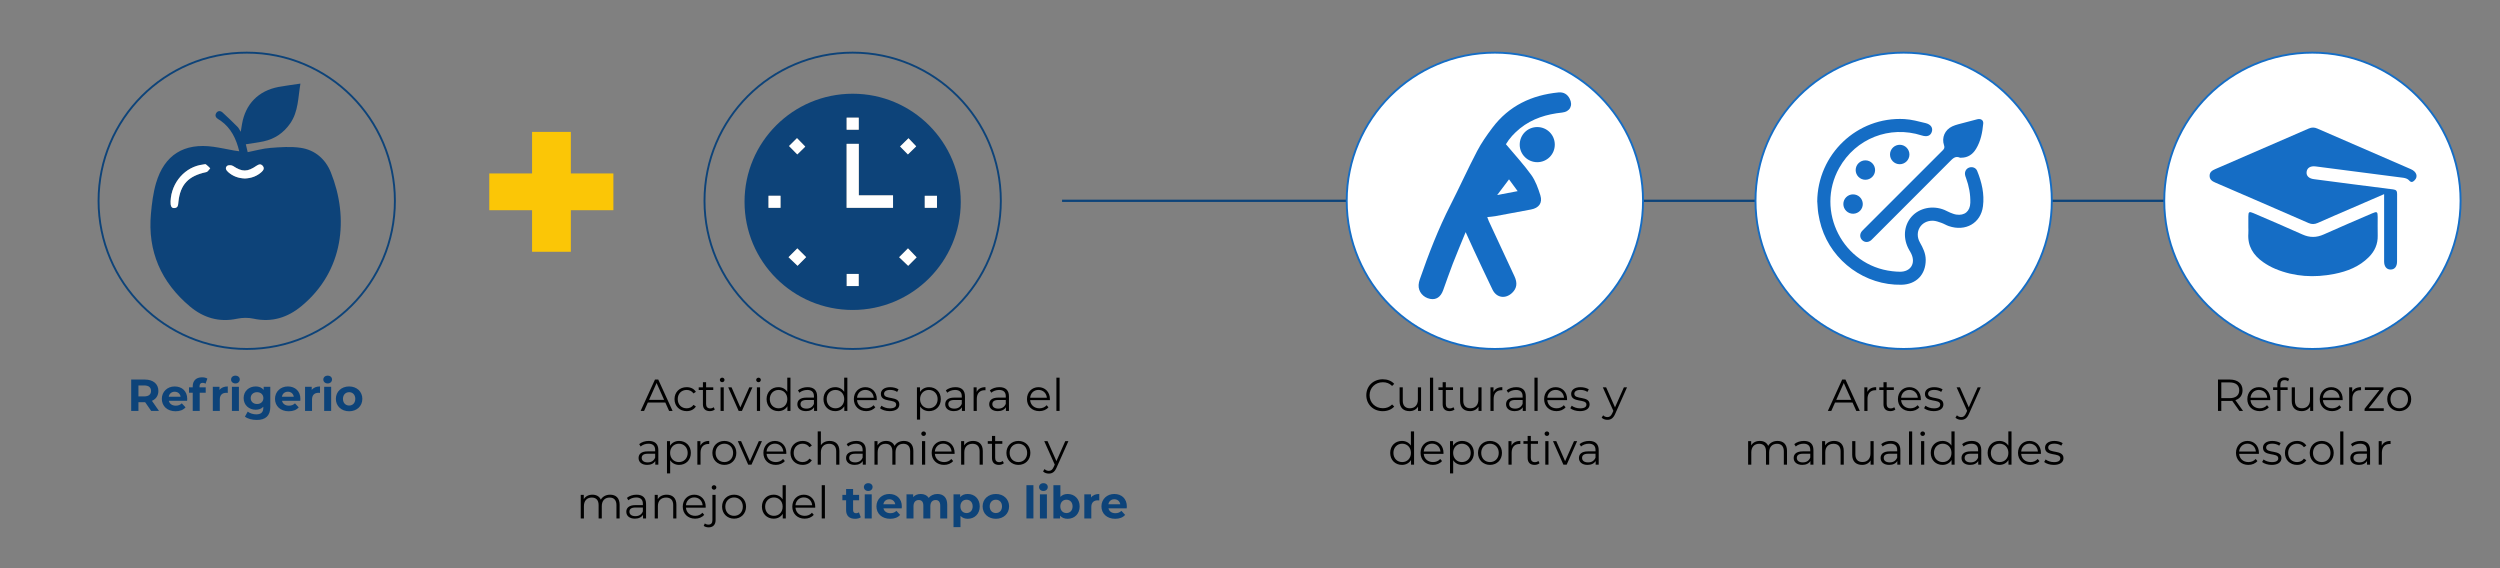 <?xml version="1.0" encoding="UTF-8"?><svg id="Capa_1" xmlns="http://www.w3.org/2000/svg" viewBox="0 0 1116 253.67"><rect x="0" y="0" width="1116" height="253.67" fill="#808080" stroke="none"/><defs><style>.cls-1{stroke:#156dc5;}.cls-1,.cls-2{fill:#fff;}.cls-1,.cls-3{stroke-width:.86px;}.cls-1,.cls-3,.cls-4{stroke-miterlimit:10;}.cls-5,.cls-6,.cls-2,.cls-7,.cls-8{stroke-width:0px;}.cls-6{fill:#fbc606;}.cls-3,.cls-4{fill:none;stroke:#0d4379;}.cls-7{fill:#0d4379;}.cls-8{fill:#156dc5;}.cls-4{stroke-width:1.02px;}</style></defs><circle class="cls-3" cx="110.14" cy="89.64" r="66.14"/><path class="cls-7" d="M106.8,67.54c-1.37-5.62-3.64-10.32-8.23-13.62-.33-.24-.69-.45-1.05-.66-1.08-.64-1.71-1.54-1.03-2.72.7-1.22,1.93-1.16,2.84-.35,2.33,2.09,4.55,4.3,6.77,6.5.47.46.74,1.13,1.37,2.13.23-1.38.38-2.34.54-3.3,1.51-9.05,7.31-15.02,16.38-16.72,3.1-.58,6.23-.95,9.72-1.48-1.07,6.18-.87,12.46-4.58,17.8-2.91,4.19-6.85,6.89-11.83,7.97-2.53.55-5.12.85-7.96,1.31.27,1.14.51,2.17.83,3.52,3.46-.67,6.77-1.64,10.15-1.9,4.48-.34,9.09-.69,13.49-.04,6.41.95,11.09,5.03,13.48,10.97,8.14,20.28,5.84,44.08-13.17,59.74-6.17,5.08-13.2,7.33-21.32,5.57-2.35-.51-5-.49-7.35.02-8.05,1.72-15.08-.43-21.13-5.53-12.76-10.76-18.87-24.52-17.34-41.32.42-4.62.99-9.33,2.3-13.76,3.72-12.57,12.52-17.98,25.58-16.15,3.05.43,6.07,1.1,9.11,1.65.72.13,1.44.21,2.44.36ZM76.15,89.83c-.08,2.08.38,3.07,1.56,3.05,1.87-.03,1.79-1.48,1.93-2.8.85-7.77,4.49-11.57,12.46-13.26.67-.14,1.16-1.1,1.74-1.68-.63-.6-1.22-1.26-1.92-1.76-.26-.18-.8.01-1.21.06-7.97.91-14.22,7.95-14.56,16.39ZM109.26,79.67c2.94-.11,5.46-1.02,7.57-2.96.84-.77,1.29-1.69.44-2.69-.84-.98-1.77-.69-2.73-.04-4.15,2.85-6.42,2.8-10.48.12-.65-.43-2.1-.5-2.64-.07-1.08.86-.48,1.95.44,2.77,2.14,1.91,4.67,2.77,7.41,2.86Z"/><path class="cls-2" d="M76.15,89.83c.34-8.44,6.6-15.48,14.56-16.39.41-.05.95-.24,1.21-.06.7.5,1.29,1.16,1.92,1.76-.58.58-1.07,1.54-1.74,1.68-7.97,1.69-11.61,5.5-12.46,13.26-.14,1.32-.07,2.77-1.93,2.8-1.19.02-1.65-.97-1.56-3.05Z"/><path class="cls-2" d="M109.26,79.67c-2.73-.09-5.27-.95-7.41-2.86-.92-.82-1.52-1.91-.44-2.77.55-.43,1.99-.36,2.64.07,4.06,2.68,6.33,2.74,10.48-.12.96-.66,1.89-.94,2.73.04.85,1,.4,1.92-.44,2.69-2.11,1.93-4.63,2.85-7.57,2.96Z"/><path class="cls-6" d="M273.82,93.84h-18.99v18.55h-17.31v-18.55h-19.11v-16.41h19.11v-18.55h17.31v18.55h18.99v16.41Z"/><circle class="cls-3" cx="380.63" cy="89.64" r="66.14"/><path class="cls-7" d="M380.65,138.37c-26.69,0-48.29-21.59-48.29-48.29,0-26.68,21.63-48.26,48.33-48.24,26.68.02,48.23,21.66,48.19,48.38-.04,26.59-21.63,48.14-48.24,48.15ZM377.93,92.77h20.71v-5.57h-15.28v-22.99h-5.44v28.56ZM352.22,65.19c1.38,1.4,2.63,2.67,3.69,3.75,1.21-1.18,2.49-2.43,3.56-3.48-1.2-1.23-2.44-2.51-3.69-3.79-1.2,1.19-2.44,2.42-3.56,3.53ZM405.54,61.71c-1.4,1.37-2.67,2.62-3.74,3.67,1.19,1.21,2.44,2.48,3.49,3.55,1.21-1.18,2.49-2.43,3.7-3.61-1.16-1.22-2.36-2.48-3.45-3.62ZM356.02,118.64c1.23-1.24,2.51-2.52,3.83-3.86-1.32-1.31-2.6-2.59-3.93-3.91-1.31,1.32-2.59,2.6-3.93,3.94,1.3,1.24,2.57,2.45,4.02,3.83ZM405.4,118.65c1.24-1.25,2.52-2.53,3.77-3.79-1.29-1.34-2.55-2.65-3.85-4-1.33,1.33-2.61,2.61-3.95,3.95,1.31,1.25,2.58,2.45,4.02,3.83ZM383.34,52.52h-5.4v5.38h5.4v-5.38ZM343.06,87.39v5.38h5.36v-5.38h-5.36ZM418.27,87.41h-5.46v5.36h5.46v-5.36ZM377.97,122.29v5.4h5.35v-5.4h-5.35Z"/><path class="cls-2" d="M377.93,92.77v-28.56h5.44v22.99h15.28v5.57h-20.71Z"/><path class="cls-2" d="M352.22,65.19c1.12-1.11,2.36-2.34,3.56-3.53,1.25,1.29,2.5,2.57,3.69,3.79-1.08,1.05-2.35,2.3-3.56,3.48-1.06-1.08-2.31-2.35-3.69-3.75Z"/><path class="cls-2" d="M405.54,61.71c1.08,1.14,2.29,2.4,3.45,3.62-1.21,1.18-2.48,2.42-3.7,3.61-1.05-1.07-2.3-2.34-3.49-3.55,1.08-1.05,2.35-2.3,3.74-3.67Z"/><path class="cls-2" d="M356.02,118.64c-1.45-1.38-2.72-2.59-4.02-3.83,1.34-1.34,2.61-2.62,3.93-3.94,1.33,1.32,2.61,2.6,3.93,3.91-1.32,1.33-2.6,2.62-3.83,3.86Z"/><path class="cls-2" d="M405.4,118.65c-1.45-1.38-2.71-2.59-4.02-3.83,1.34-1.34,2.62-2.62,3.95-3.95,1.3,1.35,2.55,2.66,3.85,4-1.25,1.26-2.53,2.54-3.77,3.79Z"/><path class="cls-2" d="M383.34,52.52v5.38h-5.4v-5.38h5.4Z"/><path class="cls-2" d="M343.06,87.39h5.36v5.38h-5.36v-5.38Z"/><path class="cls-2" d="M418.27,87.41v5.36h-5.46v-5.36h5.46Z"/><path class="cls-2" d="M377.97,122.29h5.35v5.4h-5.35v-5.4Z"/><line class="cls-4" x1="474.11" y1="89.64" x2="967.97" y2="89.64"/><path class="cls-7" d="M67.48,183.43l-2.7-3.9h-2.98v3.9h-3.24v-14h6.06c3.74,0,6.08,1.94,6.08,5.08,0,2.1-1.06,3.64-2.88,4.42l3.14,4.5h-3.48ZM64.44,172.07h-2.64v4.88h2.64c1.98,0,2.98-.92,2.98-2.44s-1-2.44-2.98-2.44Z"/><path class="cls-7" d="M83.52,178.93h-8.14c.3,1.34,1.44,2.16,3.08,2.16,1.14,0,1.96-.34,2.7-1.04l1.66,1.8c-1,1.14-2.5,1.74-4.44,1.74-3.72,0-6.14-2.34-6.14-5.54s2.46-5.54,5.74-5.54,5.6,2.12,5.6,5.58c0,.24-.04.58-.06.84ZM75.33,177.11h5.3c-.22-1.36-1.24-2.24-2.64-2.24s-2.44.86-2.66,2.24Z"/><path class="cls-7" d="M89.07,172.91h2.76v2.4h-2.68v8.12h-3.12v-8.12h-1.66v-2.4h1.66v-.48c0-2.42,1.48-4,4.16-4,.88,0,1.8.18,2.38.58l-.82,2.26c-.34-.24-.78-.38-1.26-.38-.92,0-1.42.5-1.42,1.56v.46Z"/><path class="cls-7" d="M101.68,172.51v2.88c-.26-.02-.46-.04-.7-.04-1.72,0-2.86.94-2.86,3v5.08h-3.12v-10.76h2.98v1.42c.76-1.04,2.04-1.58,3.7-1.58Z"/><path class="cls-7" d="M103.15,169.43c0-.98.78-1.74,1.94-1.74s1.94.72,1.94,1.68c0,1.04-.78,1.8-1.94,1.8s-1.94-.76-1.94-1.74ZM103.53,172.67h3.12v10.76h-3.12v-10.76Z"/><path class="cls-7" d="M120.66,172.67v8.96c0,4-2.16,5.84-6.04,5.84-2.04,0-4.02-.5-5.28-1.48l1.24-2.24c.92.74,2.42,1.22,3.8,1.22,2.2,0,3.16-1,3.16-2.94v-.46c-.82.9-2,1.34-3.4,1.34-2.98,0-5.38-2.06-5.38-5.2s2.4-5.2,5.38-5.2c1.5,0,2.74.5,3.56,1.54v-1.38h2.96ZM117.57,177.71c0-1.58-1.18-2.64-2.82-2.64s-2.84,1.06-2.84,2.64,1.2,2.64,2.84,2.64,2.82-1.06,2.82-2.64Z"/><path class="cls-7" d="M134.04,178.93h-8.14c.3,1.34,1.44,2.16,3.08,2.16,1.14,0,1.96-.34,2.7-1.04l1.66,1.8c-1,1.14-2.5,1.74-4.44,1.74-3.72,0-6.14-2.34-6.14-5.54s2.46-5.54,5.74-5.54,5.6,2.12,5.6,5.58c0,.24-.04.58-.06.84ZM125.85,177.11h5.3c-.22-1.36-1.24-2.24-2.64-2.24s-2.44.86-2.66,2.24Z"/><path class="cls-7" d="M142.85,172.51v2.88c-.26-.02-.46-.04-.7-.04-1.72,0-2.86.94-2.86,3v5.08h-3.12v-10.76h2.98v1.42c.76-1.04,2.04-1.58,3.7-1.58Z"/><path class="cls-7" d="M144.33,169.43c0-.98.78-1.74,1.94-1.74s1.94.72,1.94,1.68c0,1.04-.78,1.8-1.94,1.8s-1.94-.76-1.94-1.74ZM144.71,172.67h3.12v10.76h-3.12v-10.76Z"/><path class="cls-7" d="M149.93,178.05c0-3.24,2.5-5.54,5.92-5.54s5.9,2.3,5.9,5.54-2.48,5.54-5.9,5.54-5.92-2.3-5.92-5.54ZM158.6,178.05c0-1.86-1.18-2.98-2.74-2.98s-2.76,1.12-2.76,2.98,1.2,2.98,2.76,2.98,2.74-1.12,2.74-2.98Z"/><path class="cls-5" d="M297,179.69h-7.8l-1.68,3.74h-1.54l6.4-14h1.46l6.4,14h-1.56l-1.68-3.74ZM296.46,178.49l-3.36-7.52-3.36,7.52h6.72Z"/><path class="cls-5" d="M301.1,178.17c0-3.14,2.28-5.34,5.42-5.34,1.78,0,3.28.7,4.12,2.08l-1.06.72c-.72-1.06-1.84-1.56-3.06-1.56-2.3,0-3.98,1.64-3.98,4.1s1.68,4.1,3.98,4.1c1.22,0,2.34-.48,3.06-1.54l1.06.72c-.84,1.36-2.34,2.08-4.12,2.08-3.14,0-5.42-2.22-5.42-5.36Z"/><path class="cls-5" d="M319.08,182.79c-.56.5-1.4.74-2.22.74-1.98,0-3.08-1.12-3.08-3.06v-6.36h-1.88v-1.2h1.88v-2.3h1.42v2.3h3.2v1.2h-3.2v6.28c0,1.24.64,1.92,1.82,1.92.58,0,1.16-.18,1.56-.54l.5,1.02Z"/><path class="cls-5" d="M321.34,169.59c0-.54.46-1,1.04-1s1.04.44,1.04.98c0,.58-.44,1.04-1.04,1.04s-1.04-.46-1.04-1.02ZM321.66,172.91h1.42v10.52h-1.42v-10.52Z"/><path class="cls-5" d="M335.88,172.91l-4.68,10.52h-1.46l-4.66-10.52h1.48l3.94,8.96,3.98-8.96h1.4Z"/><path class="cls-5" d="M337.56,169.59c0-.54.46-1,1.04-1s1.04.44,1.04.98c0,.58-.44,1.04-1.04,1.04s-1.04-.46-1.04-1.02ZM337.88,172.91h1.42v10.52h-1.42v-10.52Z"/><path class="cls-5" d="M352.86,168.59v14.84h-1.36v-2.08c-.86,1.42-2.32,2.18-4.06,2.18-3,0-5.24-2.18-5.24-5.36s2.24-5.34,5.24-5.34c1.68,0,3.12.72,4,2.08v-6.32h1.42ZM351.46,178.17c0-2.46-1.68-4.1-3.9-4.1s-3.92,1.64-3.92,4.1,1.68,4.1,3.92,4.1,3.9-1.64,3.9-4.1Z"/><path class="cls-5" d="M364.76,176.91v6.52h-1.36v-1.64c-.64,1.08-1.88,1.74-3.62,1.74-2.38,0-3.84-1.24-3.84-3.06,0-1.62,1.04-2.98,4.06-2.98h3.34v-.64c0-1.8-1.02-2.78-2.98-2.78-1.36,0-2.64.48-3.5,1.24l-.64-1.06c1.06-.9,2.62-1.42,4.28-1.42,2.72,0,4.26,1.36,4.26,4.08ZM363.34,180.27v-1.72h-3.3c-2.04,0-2.7.8-2.7,1.88,0,1.22.98,1.98,2.66,1.98s2.78-.76,3.34-2.14Z"/><path class="cls-5" d="M378.26,168.59v14.84h-1.36v-2.08c-.86,1.42-2.32,2.18-4.06,2.18-3,0-5.24-2.18-5.24-5.36s2.24-5.34,5.24-5.34c1.68,0,3.12.72,4,2.08v-6.32h1.42ZM376.86,178.17c0-2.46-1.68-4.1-3.9-4.1s-3.92,1.64-3.92,4.1,1.68,4.1,3.92,4.1,3.9-1.64,3.9-4.1Z"/><path class="cls-5" d="M391.38,178.61h-8.8c.16,2.2,1.84,3.66,4.14,3.66,1.28,0,2.42-.46,3.22-1.38l.8.92c-.94,1.12-2.4,1.72-4.06,1.72-3.28,0-5.52-2.24-5.52-5.36s2.18-5.34,5.14-5.34,5.1,2.18,5.1,5.34c0,.12-.02.28-.02.44ZM382.58,177.55h7.46c-.18-2.06-1.68-3.5-3.74-3.5s-3.54,1.44-3.72,3.5Z"/><path class="cls-5" d="M392.84,182.23l.64-1.12c.84.66,2.26,1.18,3.74,1.18,2,0,2.82-.68,2.82-1.72,0-2.74-6.82-.58-6.82-4.74,0-1.72,1.48-3,4.16-3,1.36,0,2.84.38,3.72.98l-.62,1.14c-.92-.64-2.02-.9-3.1-.9-1.9,0-2.74.74-2.74,1.74,0,2.84,6.82.7,6.82,4.74,0,1.82-1.6,3-4.34,3-1.74,0-3.42-.56-4.28-1.3Z"/><path class="cls-5" d="M419.98,178.17c0,3.2-2.24,5.36-5.24,5.36-1.68,0-3.12-.72-4-2.08v5.86h-1.42v-14.4h1.36v2.08c.86-1.4,2.32-2.16,4.06-2.16,3,0,5.24,2.16,5.24,5.34ZM418.56,178.17c0-2.44-1.7-4.1-3.92-4.1s-3.92,1.66-3.92,4.1,1.68,4.1,3.92,4.1,3.92-1.64,3.92-4.1Z"/><path class="cls-5" d="M430.76,176.91v6.52h-1.36v-1.64c-.64,1.08-1.88,1.74-3.62,1.74-2.38,0-3.84-1.24-3.84-3.06,0-1.62,1.04-2.98,4.06-2.98h3.34v-.64c0-1.8-1.02-2.78-2.98-2.78-1.36,0-2.64.48-3.5,1.24l-.64-1.06c1.06-.9,2.62-1.42,4.28-1.42,2.72,0,4.26,1.36,4.26,4.08ZM429.34,180.27v-1.72h-3.3c-2.04,0-2.7.8-2.7,1.88,0,1.22.98,1.98,2.66,1.98s2.78-.76,3.34-2.14Z"/><path class="cls-5" d="M439.92,172.83v1.38c-.12,0-.24-.02-.34-.02-2.2,0-3.54,1.4-3.54,3.88v5.36h-1.42v-10.52h1.36v2.06c.66-1.4,2-2.14,3.94-2.14Z"/><path class="cls-5" d="M450.4,176.91v6.52h-1.36v-1.64c-.64,1.08-1.88,1.74-3.62,1.74-2.38,0-3.84-1.24-3.84-3.06,0-1.62,1.04-2.98,4.06-2.98h3.34v-.64c0-1.8-1.02-2.78-2.98-2.78-1.36,0-2.64.48-3.5,1.24l-.64-1.06c1.06-.9,2.62-1.42,4.28-1.42,2.72,0,4.26,1.36,4.26,4.08ZM448.98,180.27v-1.72h-3.3c-2.04,0-2.7.8-2.7,1.88,0,1.22.98,1.98,2.66,1.98s2.78-.76,3.34-2.14Z"/><path class="cls-5" d="M468.66,178.61h-8.8c.16,2.2,1.84,3.66,4.14,3.66,1.28,0,2.42-.46,3.22-1.38l.8.92c-.94,1.12-2.4,1.72-4.06,1.72-3.28,0-5.52-2.24-5.52-5.36s2.18-5.34,5.14-5.34,5.1,2.18,5.1,5.34c0,.12-.02.28-.02.44ZM459.86,177.55h7.46c-.18-2.06-1.68-3.5-3.74-3.5s-3.54,1.44-3.72,3.5Z"/><path class="cls-5" d="M471.58,168.59h1.42v14.84h-1.42v-14.84Z"/><path class="cls-5" d="M293.88,200.91v6.52h-1.36v-1.64c-.64,1.08-1.88,1.74-3.62,1.74-2.38,0-3.84-1.24-3.84-3.06,0-1.62,1.04-2.98,4.06-2.98h3.34v-.64c0-1.8-1.02-2.78-2.98-2.78-1.36,0-2.64.48-3.5,1.24l-.64-1.06c1.06-.9,2.62-1.42,4.28-1.42,2.72,0,4.26,1.36,4.26,4.08ZM292.46,204.27v-1.72h-3.3c-2.04,0-2.7.8-2.7,1.88,0,1.22.98,1.98,2.66,1.98s2.78-.76,3.34-2.14Z"/><path class="cls-5" d="M308.4,202.17c0,3.2-2.24,5.36-5.24,5.36-1.68,0-3.12-.72-4-2.08v5.86h-1.42v-14.4h1.36v2.08c.86-1.4,2.32-2.16,4.06-2.16,3,0,5.24,2.16,5.24,5.34ZM306.98,202.17c0-2.44-1.7-4.1-3.92-4.1s-3.92,1.66-3.92,4.1,1.68,4.1,3.92,4.1,3.92-1.64,3.92-4.1Z"/><path class="cls-5" d="M316.6,196.83v1.38c-.12,0-.24-.02-.34-.02-2.2,0-3.54,1.4-3.54,3.88v5.36h-1.42v-10.52h1.36v2.06c.66-1.4,2-2.14,3.94-2.14Z"/><path class="cls-5" d="M318,202.17c0-3.12,2.28-5.34,5.36-5.34s5.34,2.22,5.34,5.34-2.26,5.36-5.34,5.36-5.36-2.24-5.36-5.36ZM327.26,202.17c0-2.46-1.66-4.1-3.9-4.1s-3.92,1.64-3.92,4.1,1.68,4.1,3.92,4.1,3.9-1.64,3.9-4.1Z"/><path class="cls-5" d="M340.14,196.91l-4.68,10.52h-1.46l-4.66-10.52h1.48l3.94,8.96,3.98-8.96h1.4Z"/><path class="cls-5" d="M351,202.61h-8.8c.16,2.2,1.84,3.66,4.14,3.66,1.28,0,2.42-.46,3.22-1.38l.8.92c-.94,1.12-2.4,1.72-4.06,1.72-3.28,0-5.52-2.24-5.52-5.36s2.18-5.34,5.14-5.34,5.1,2.18,5.1,5.34c0,.12-.02.28-.02.44ZM342.2,201.55h7.46c-.18-2.06-1.68-3.5-3.74-3.5s-3.54,1.44-3.72,3.5Z"/><path class="cls-5" d="M352.86,202.17c0-3.14,2.28-5.34,5.42-5.34,1.78,0,3.28.7,4.12,2.08l-1.06.72c-.72-1.06-1.84-1.56-3.06-1.56-2.3,0-3.98,1.64-3.98,4.1s1.68,4.1,3.98,4.1c1.22,0,2.34-.48,3.06-1.54l1.06.72c-.84,1.36-2.34,2.08-4.12,2.08-3.14,0-5.42-2.22-5.42-5.36Z"/><path class="cls-5" d="M374.7,201.33v6.1h-1.42v-5.96c0-2.22-1.16-3.36-3.16-3.36-2.26,0-3.68,1.4-3.68,3.8v5.52h-1.42v-14.84h1.42v6.16c.78-1.22,2.16-1.92,3.94-1.92,2.56,0,4.32,1.48,4.32,4.5Z"/><path class="cls-5" d="M386.5,200.91v6.52h-1.36v-1.64c-.64,1.08-1.88,1.74-3.62,1.74-2.38,0-3.84-1.24-3.84-3.06,0-1.62,1.04-2.98,4.06-2.98h3.34v-.64c0-1.8-1.02-2.78-2.98-2.78-1.36,0-2.64.48-3.5,1.24l-.64-1.06c1.06-.9,2.62-1.42,4.28-1.42,2.72,0,4.26,1.36,4.26,4.08ZM385.08,204.27v-1.72h-3.3c-2.04,0-2.7.8-2.7,1.88,0,1.22.98,1.98,2.66,1.98s2.78-.76,3.34-2.14Z"/><path class="cls-5" d="M407.72,201.33v6.1h-1.42v-5.96c0-2.22-1.12-3.36-3.02-3.36-2.16,0-3.52,1.4-3.52,3.8v5.52h-1.42v-5.96c0-2.22-1.12-3.36-3.04-3.36-2.14,0-3.52,1.4-3.52,3.8v5.52h-1.42v-10.52h1.36v1.92c.74-1.26,2.1-2,3.86-2s3.1.74,3.74,2.22c.76-1.36,2.26-2.22,4.16-2.22,2.56,0,4.24,1.48,4.24,4.5Z"/><path class="cls-5" d="M411.26,193.59c0-.54.46-1,1.04-1s1.04.44,1.04.98c0,.58-.44,1.04-1.04,1.04s-1.04-.46-1.04-1.02ZM411.58,196.91h1.42v10.52h-1.42v-10.52Z"/><path class="cls-5" d="M426.12,202.61h-8.8c.16,2.2,1.84,3.66,4.14,3.66,1.28,0,2.42-.46,3.22-1.38l.8.92c-.94,1.12-2.4,1.72-4.06,1.72-3.28,0-5.52-2.24-5.52-5.36s2.18-5.34,5.14-5.34,5.1,2.18,5.1,5.34c0,.12-.02.28-.02.44ZM417.32,201.55h7.46c-.18-2.06-1.68-3.5-3.74-3.5s-3.54,1.44-3.72,3.5Z"/><path class="cls-5" d="M438.72,201.33v6.1h-1.42v-5.96c0-2.22-1.16-3.36-3.16-3.36-2.26,0-3.68,1.4-3.68,3.8v5.52h-1.42v-10.52h1.36v1.94c.76-1.28,2.18-2.02,4-2.02,2.56,0,4.32,1.48,4.32,4.5Z"/><path class="cls-5" d="M448.12,206.79c-.56.5-1.4.74-2.22.74-1.98,0-3.08-1.12-3.08-3.06v-6.36h-1.88v-1.2h1.88v-2.3h1.42v2.3h3.2v1.2h-3.2v6.28c0,1.24.64,1.92,1.82,1.92.58,0,1.16-.18,1.56-.54l.5,1.02Z"/><path class="cls-5" d="M449.26,202.17c0-3.12,2.28-5.34,5.36-5.34s5.34,2.22,5.34,5.34-2.26,5.36-5.34,5.36-5.36-2.24-5.36-5.36ZM458.52,202.17c0-2.46-1.66-4.1-3.9-4.1s-3.92,1.64-3.92,4.1,1.68,4.1,3.92,4.1,3.9-1.64,3.9-4.1Z"/><path class="cls-5" d="M476.94,196.91l-5.26,11.78c-.88,2.06-2,2.72-3.5,2.72-.98,0-1.92-.32-2.56-.96l.66-1.06c.52.52,1.16.8,1.92.8.94,0,1.58-.44,2.18-1.76l.46-1.02-4.7-10.5h1.48l3.96,8.94,3.96-8.94h1.4Z"/><path class="cls-5" d="M276.6,225.33v6.1h-1.42v-5.96c0-2.22-1.12-3.36-3.02-3.36-2.16,0-3.52,1.4-3.52,3.8v5.52h-1.42v-5.96c0-2.22-1.12-3.36-3.04-3.36-2.14,0-3.52,1.4-3.52,3.8v5.52h-1.42v-10.52h1.36v1.92c.74-1.26,2.1-2,3.86-2s3.1.74,3.74,2.22c.76-1.36,2.26-2.22,4.16-2.22,2.56,0,4.24,1.48,4.24,4.5Z"/><path class="cls-5" d="M288.4,224.91v6.52h-1.36v-1.64c-.64,1.08-1.88,1.74-3.62,1.74-2.38,0-3.84-1.24-3.84-3.06,0-1.62,1.04-2.98,4.06-2.98h3.34v-.64c0-1.8-1.02-2.78-2.98-2.78-1.36,0-2.64.48-3.5,1.24l-.64-1.06c1.06-.9,2.62-1.42,4.28-1.42,2.72,0,4.26,1.36,4.26,4.08ZM286.98,228.27v-1.72h-3.3c-2.04,0-2.7.8-2.7,1.88,0,1.22.98,1.98,2.66,1.98s2.78-.76,3.34-2.14Z"/><path class="cls-5" d="M301.94,225.33v6.1h-1.42v-5.96c0-2.22-1.16-3.36-3.16-3.36-2.26,0-3.68,1.4-3.68,3.8v5.52h-1.42v-10.52h1.36v1.94c.76-1.28,2.18-2.02,4-2.02,2.56,0,4.32,1.48,4.32,4.5Z"/><path class="cls-5" d="M315,226.61h-8.8c.16,2.2,1.84,3.66,4.14,3.66,1.28,0,2.42-.46,3.22-1.38l.8.92c-.94,1.12-2.4,1.72-4.06,1.72-3.28,0-5.52-2.24-5.52-5.36s2.18-5.34,5.14-5.34,5.1,2.18,5.1,5.34c0,.12-.02.28-.02.44ZM306.2,225.55h7.46c-.18-2.06-1.68-3.5-3.74-3.5s-3.54,1.44-3.72,3.5Z"/><path class="cls-5" d="M314.14,234.73l.5-1.08c.42.36.98.54,1.64.54,1.12,0,1.74-.68,1.74-1.98v-11.3h1.42v11.3c0,1.94-1.08,3.2-3.08,3.2-.84,0-1.7-.22-2.22-.68ZM317.7,217.59c0-.54.46-1,1.04-1s1.04.44,1.04.98c0,.58-.44,1.04-1.04,1.04s-1.04-.46-1.04-1.02Z"/><path class="cls-5" d="M322.34,226.17c0-3.12,2.28-5.34,5.36-5.34s5.34,2.22,5.34,5.34-2.26,5.36-5.34,5.36-5.36-2.24-5.36-5.36ZM331.6,226.17c0-2.46-1.66-4.1-3.9-4.1s-3.92,1.64-3.92,4.1,1.68,4.1,3.92,4.1,3.9-1.64,3.9-4.1Z"/><path class="cls-5" d="M350.78,216.59v14.84h-1.36v-2.08c-.86,1.42-2.32,2.18-4.06,2.18-3,0-5.24-2.18-5.24-5.36s2.24-5.34,5.24-5.34c1.68,0,3.12.72,4,2.08v-6.32h1.42ZM349.38,226.17c0-2.46-1.68-4.1-3.9-4.1s-3.92,1.64-3.92,4.1,1.68,4.1,3.92,4.1,3.9-1.64,3.9-4.1Z"/><path class="cls-5" d="M363.9,226.61h-8.8c.16,2.2,1.84,3.66,4.14,3.66,1.28,0,2.42-.46,3.22-1.38l.8.92c-.94,1.12-2.4,1.72-4.06,1.72-3.28,0-5.52-2.24-5.52-5.36s2.18-5.34,5.14-5.34,5.1,2.18,5.1,5.34c0,.12-.02.28-.02.44ZM355.1,225.55h7.46c-.18-2.06-1.68-3.5-3.74-3.5s-3.54,1.44-3.72,3.5Z"/><path class="cls-5" d="M366.82,216.59h1.42v14.84h-1.42v-14.84Z"/><path class="cls-7" d="M384.26,230.91c-.64.46-1.58.68-2.54.68-2.54,0-4.02-1.3-4.02-3.86v-4.42h-1.66v-2.4h1.66v-2.62h3.12v2.62h2.68v2.4h-2.68v4.38c0,.92.5,1.42,1.34,1.42.46,0,.92-.14,1.26-.4l.84,2.2Z"/><path class="cls-7" d="M385.64,217.43c0-.98.78-1.74,1.94-1.74s1.94.72,1.94,1.68c0,1.04-.78,1.8-1.94,1.8s-1.94-.76-1.94-1.74ZM386.02,220.67h3.12v10.76h-3.12v-10.76Z"/><path class="cls-7" d="M402.52,226.93h-8.14c.3,1.34,1.44,2.16,3.08,2.16,1.14,0,1.96-.34,2.7-1.04l1.66,1.8c-1,1.14-2.5,1.74-4.44,1.74-3.72,0-6.14-2.34-6.14-5.54s2.46-5.54,5.74-5.54,5.6,2.12,5.6,5.58c0,.24-.04.58-.06.84ZM394.34,225.11h5.3c-.22-1.36-1.24-2.24-2.64-2.24s-2.44.86-2.66,2.24Z"/><path class="cls-7" d="M422.84,225.27v6.16h-3.12v-5.68c0-1.74-.78-2.54-2.04-2.54-1.4,0-2.38.9-2.38,2.82v5.4h-3.12v-5.68c0-1.74-.74-2.54-2.04-2.54-1.38,0-2.36.9-2.36,2.82v5.4h-3.12v-10.76h2.98v1.24c.8-.92,2-1.4,3.38-1.4,1.5,0,2.78.58,3.54,1.76.86-1.1,2.26-1.76,3.88-1.76,2.56,0,4.4,1.48,4.4,4.76Z"/><path class="cls-7" d="M437.36,226.05c0,3.38-2.34,5.54-5.36,5.54-1.34,0-2.44-.42-3.24-1.3v5.02h-3.12v-14.64h2.98v1.24c.78-.94,1.94-1.4,3.38-1.4,3.02,0,5.36,2.16,5.36,5.54ZM434.2,226.05c0-1.86-1.18-2.98-2.74-2.98s-2.74,1.12-2.74,2.98,1.18,2.98,2.74,2.98,2.74-1.12,2.74-2.98Z"/><path class="cls-7" d="M438.64,226.05c0-3.24,2.5-5.54,5.92-5.54s5.9,2.3,5.9,5.54-2.48,5.54-5.9,5.54-5.92-2.3-5.92-5.54ZM447.3,226.05c0-1.86-1.18-2.98-2.74-2.98s-2.76,1.12-2.76,2.98,1.2,2.98,2.76,2.98,2.74-1.12,2.74-2.98Z"/><path class="cls-7" d="M458.2,216.59h3.12v14.84h-3.12v-14.84Z"/><path class="cls-7" d="M463.84,217.43c0-.98.78-1.74,1.94-1.74s1.94.72,1.94,1.68c0,1.04-.78,1.8-1.94,1.8s-1.94-.76-1.94-1.74ZM464.22,220.67h3.12v10.76h-3.12v-10.76Z"/><path class="cls-7" d="M481.96,226.05c0,3.38-2.34,5.54-5.36,5.54-1.44,0-2.6-.46-3.38-1.4v1.24h-2.98v-14.84h3.12v5.22c.8-.88,1.9-1.3,3.24-1.3,3.02,0,5.36,2.16,5.36,5.54ZM478.8,226.05c0-1.86-1.18-2.98-2.74-2.98s-2.74,1.12-2.74,2.98,1.18,2.98,2.74,2.98,2.74-1.12,2.74-2.98Z"/><path class="cls-7" d="M490.72,220.51v2.88c-.26-.02-.46-.04-.7-.04-1.72,0-2.86.94-2.86,3v5.08h-3.12v-10.76h2.98v1.42c.76-1.04,2.04-1.58,3.7-1.58Z"/><path class="cls-7" d="M502.96,226.93h-8.14c.3,1.34,1.44,2.16,3.08,2.16,1.14,0,1.96-.34,2.7-1.04l1.66,1.8c-1,1.14-2.5,1.74-4.44,1.74-3.72,0-6.14-2.34-6.14-5.54s2.46-5.54,5.74-5.54,5.6,2.12,5.6,5.58c0,.24-.04.58-.06.84ZM494.78,225.11h5.3c-.22-1.36-1.24-2.24-2.64-2.24s-2.44.86-2.66,2.24Z"/><path class="cls-5" d="M609.92,176.43c0-4.1,3.12-7.12,7.34-7.12,2.04,0,3.88.68,5.12,2.04l-.94.94c-1.14-1.16-2.54-1.66-4.14-1.66-3.38,0-5.92,2.48-5.92,5.8s2.54,5.8,5.92,5.8c1.6,0,3-.5,4.14-1.68l.94.94c-1.24,1.36-3.08,2.06-5.14,2.06-4.2,0-7.32-3.02-7.32-7.12Z"/><path class="cls-5" d="M634.36,172.91v10.52h-1.36v-1.92c-.74,1.28-2.1,2.02-3.78,2.02-2.68,0-4.44-1.5-4.44-4.52v-6.1h1.42v5.96c0,2.24,1.16,3.38,3.16,3.38,2.2,0,3.58-1.42,3.58-3.82v-5.52h1.42Z"/><path class="cls-5" d="M638.34,168.59h1.42v14.84h-1.42v-14.84Z"/><path class="cls-5" d="M649.3,182.79c-.56.5-1.4.74-2.22.74-1.98,0-3.08-1.12-3.08-3.06v-6.36h-1.88v-1.2h1.88v-2.3h1.42v2.3h3.2v1.2h-3.2v6.28c0,1.24.64,1.92,1.82,1.92.58,0,1.16-.18,1.56-.54l.5,1.02Z"/><path class="cls-5" d="M661.36,172.91v10.52h-1.36v-1.92c-.74,1.28-2.1,2.02-3.78,2.02-2.68,0-4.44-1.5-4.44-4.52v-6.1h1.42v5.96c0,2.24,1.16,3.38,3.16,3.38,2.2,0,3.58-1.42,3.58-3.82v-5.52h1.42Z"/><path class="cls-5" d="M670.64,172.83v1.38c-.12,0-.24-.02-.34-.02-2.2,0-3.54,1.4-3.54,3.88v5.36h-1.42v-10.52h1.36v2.06c.66-1.4,2-2.14,3.94-2.14Z"/><path class="cls-5" d="M681.12,176.91v6.52h-1.36v-1.64c-.64,1.08-1.88,1.74-3.62,1.74-2.38,0-3.84-1.24-3.84-3.06,0-1.62,1.04-2.98,4.06-2.98h3.34v-.64c0-1.8-1.02-2.78-2.98-2.78-1.36,0-2.64.48-3.5,1.24l-.64-1.06c1.06-.9,2.62-1.42,4.28-1.42,2.72,0,4.26,1.36,4.26,4.08ZM679.7,180.27v-1.72h-3.3c-2.04,0-2.7.8-2.7,1.88,0,1.22.98,1.98,2.66,1.98s2.78-.76,3.34-2.14Z"/><path class="cls-5" d="M684.98,168.59h1.42v14.84h-1.42v-14.84Z"/><path class="cls-5" d="M699.52,178.61h-8.8c.16,2.2,1.84,3.66,4.14,3.66,1.28,0,2.42-.46,3.22-1.38l.8.92c-.94,1.12-2.4,1.72-4.06,1.72-3.28,0-5.52-2.24-5.52-5.36s2.18-5.34,5.14-5.34,5.1,2.18,5.1,5.34c0,.12-.02.28-.02.44ZM690.72,177.55h7.46c-.18-2.06-1.68-3.5-3.74-3.5s-3.54,1.44-3.72,3.5Z"/><path class="cls-5" d="M700.98,182.23l.64-1.12c.84.66,2.26,1.18,3.74,1.18,2,0,2.82-.68,2.82-1.72,0-2.74-6.82-.58-6.82-4.74,0-1.72,1.48-3,4.16-3,1.36,0,2.84.38,3.72.98l-.62,1.14c-.92-.64-2.02-.9-3.1-.9-1.9,0-2.74.74-2.74,1.74,0,2.84,6.82.7,6.82,4.74,0,1.82-1.6,3-4.34,3-1.74,0-3.42-.56-4.28-1.3Z"/><path class="cls-5" d="M726.3,172.91l-5.26,11.78c-.88,2.06-2,2.72-3.5,2.72-.98,0-1.92-.32-2.56-.96l.66-1.06c.52.52,1.16.8,1.92.8.94,0,1.58-.44,2.18-1.76l.46-1.02-4.7-10.5h1.48l3.96,8.94,3.96-8.94h1.4Z"/><path class="cls-5" d="M631.24,192.59v14.84h-1.36v-2.08c-.86,1.42-2.32,2.18-4.06,2.18-3,0-5.24-2.18-5.24-5.36s2.24-5.34,5.24-5.34c1.68,0,3.12.72,4,2.08v-6.32h1.42ZM629.84,202.17c0-2.46-1.68-4.1-3.9-4.1s-3.92,1.64-3.92,4.1,1.68,4.1,3.92,4.1,3.9-1.64,3.9-4.1Z"/><path class="cls-5" d="M644.36,202.61h-8.8c.16,2.2,1.84,3.66,4.14,3.66,1.28,0,2.42-.46,3.22-1.38l.8.92c-.94,1.12-2.4,1.72-4.06,1.72-3.28,0-5.52-2.24-5.52-5.36s2.18-5.34,5.14-5.34,5.1,2.18,5.1,5.34c0,.12-.02.28-.02.44ZM635.56,201.55h7.46c-.18-2.06-1.68-3.5-3.74-3.5s-3.54,1.44-3.72,3.5Z"/><path class="cls-5" d="M657.94,202.17c0,3.2-2.24,5.36-5.24,5.36-1.68,0-3.12-.72-4-2.08v5.86h-1.42v-14.4h1.36v2.08c.86-1.4,2.32-2.16,4.06-2.16,3,0,5.24,2.16,5.24,5.34ZM656.52,202.17c0-2.44-1.7-4.1-3.92-4.1s-3.92,1.66-3.92,4.1,1.68,4.1,3.92,4.1,3.92-1.64,3.92-4.1Z"/><path class="cls-5" d="M659.78,202.17c0-3.12,2.28-5.34,5.36-5.34s5.34,2.22,5.34,5.34-2.26,5.36-5.34,5.36-5.36-2.24-5.36-5.36ZM669.04,202.17c0-2.46-1.66-4.1-3.9-4.1s-3.92,1.64-3.92,4.1,1.68,4.1,3.92,4.1,3.9-1.64,3.9-4.1Z"/><path class="cls-5" d="M678.68,196.83v1.38c-.12,0-.24-.02-.34-.02-2.2,0-3.54,1.4-3.54,3.88v5.36h-1.42v-10.52h1.36v2.06c.66-1.4,2-2.14,3.94-2.14Z"/><path class="cls-5" d="M687.24,206.79c-.56.5-1.4.74-2.22.74-1.98,0-3.08-1.12-3.08-3.06v-6.36h-1.88v-1.2h1.88v-2.3h1.42v2.3h3.2v1.2h-3.2v6.28c0,1.24.64,1.92,1.82,1.92.58,0,1.16-.18,1.56-.54l.5,1.02Z"/><path class="cls-5" d="M689.5,193.59c0-.54.46-1,1.04-1s1.04.44,1.04.98c0,.58-.44,1.04-1.04,1.04s-1.04-.46-1.04-1.02ZM689.82,196.91h1.42v10.52h-1.42v-10.52Z"/><path class="cls-5" d="M704.04,196.91l-4.68,10.52h-1.46l-4.66-10.52h1.48l3.94,8.96,3.98-8.96h1.4Z"/><path class="cls-5" d="M713.66,200.91v6.52h-1.36v-1.64c-.64,1.08-1.88,1.74-3.62,1.74-2.38,0-3.84-1.24-3.84-3.06,0-1.62,1.04-2.98,4.06-2.98h3.34v-.64c0-1.8-1.02-2.78-2.98-2.78-1.36,0-2.64.48-3.5,1.24l-.64-1.06c1.06-.9,2.62-1.42,4.28-1.42,2.72,0,4.26,1.36,4.26,4.08ZM712.24,204.27v-1.72h-3.3c-2.04,0-2.7.8-2.7,1.88,0,1.22.98,1.98,2.66,1.98s2.78-.76,3.34-2.14Z"/><path class="cls-5" d="M826.97,179.69h-7.8l-1.68,3.74h-1.54l6.4-14h1.46l6.4,14h-1.56l-1.68-3.74ZM826.43,178.49l-3.36-7.52-3.36,7.52h6.72Z"/><path class="cls-5" d="M837.53,172.83v1.38c-.12,0-.24-.02-.34-.02-2.2,0-3.54,1.4-3.54,3.88v5.36h-1.42v-10.52h1.36v2.06c.66-1.4,2-2.14,3.94-2.14Z"/><path class="cls-5" d="M846.09,182.79c-.56.5-1.4.74-2.22.74-1.98,0-3.08-1.12-3.08-3.06v-6.36h-1.88v-1.2h1.88v-2.3h1.42v2.3h3.2v1.2h-3.2v6.28c0,1.24.64,1.92,1.82,1.92.58,0,1.16-.18,1.56-.54l.5,1.02Z"/><path class="cls-5" d="M857.45,178.61h-8.8c.16,2.2,1.84,3.66,4.14,3.66,1.28,0,2.42-.46,3.22-1.38l.8.92c-.94,1.12-2.4,1.72-4.06,1.72-3.28,0-5.52-2.24-5.52-5.36s2.18-5.34,5.14-5.34,5.1,2.18,5.1,5.34c0,.12-.02.28-.02.44ZM848.65,177.55h7.46c-.18-2.06-1.68-3.5-3.74-3.5s-3.54,1.44-3.72,3.5Z"/><path class="cls-5" d="M858.91,182.23l.64-1.12c.84.66,2.26,1.18,3.74,1.18,2,0,2.82-.68,2.82-1.72,0-2.74-6.82-.58-6.82-4.74,0-1.72,1.48-3,4.16-3,1.36,0,2.84.38,3.72.98l-.62,1.14c-.92-.64-2.02-.9-3.1-.9-1.9,0-2.74.74-2.74,1.74,0,2.84,6.82.7,6.82,4.74,0,1.82-1.6,3-4.34,3-1.74,0-3.42-.56-4.28-1.3Z"/><path class="cls-5" d="M884.23,172.91l-5.26,11.78c-.88,2.06-2,2.72-3.5,2.72-.98,0-1.92-.32-2.56-.96l.66-1.06c.52.52,1.16.8,1.92.8.94,0,1.58-.44,2.18-1.76l.46-1.02-4.7-10.5h1.48l3.96,8.94,3.96-8.94h1.4Z"/><path class="cls-5" d="M797.72,201.33v6.1h-1.42v-5.96c0-2.22-1.12-3.36-3.02-3.36-2.16,0-3.52,1.4-3.52,3.8v5.52h-1.42v-5.96c0-2.22-1.12-3.36-3.04-3.36-2.14,0-3.52,1.4-3.52,3.8v5.52h-1.42v-10.52h1.36v1.92c.74-1.26,2.1-2,3.86-2s3.1.74,3.74,2.22c.76-1.36,2.26-2.22,4.16-2.22,2.56,0,4.24,1.48,4.24,4.5Z"/><path class="cls-5" d="M809.52,200.91v6.52h-1.36v-1.64c-.64,1.08-1.88,1.74-3.62,1.74-2.38,0-3.84-1.24-3.84-3.06,0-1.62,1.04-2.98,4.06-2.98h3.34v-.64c0-1.8-1.02-2.78-2.98-2.78-1.36,0-2.64.48-3.5,1.24l-.64-1.06c1.06-.9,2.62-1.42,4.28-1.42,2.72,0,4.26,1.36,4.26,4.08ZM808.1,204.27v-1.72h-3.3c-2.04,0-2.7.8-2.7,1.88,0,1.22.98,1.98,2.66,1.98s2.78-.76,3.34-2.14Z"/><path class="cls-5" d="M823.06,201.33v6.1h-1.42v-5.96c0-2.22-1.16-3.36-3.16-3.36-2.26,0-3.68,1.4-3.68,3.8v5.52h-1.42v-10.52h1.36v1.94c.76-1.28,2.18-2.02,4-2.02,2.56,0,4.32,1.48,4.32,4.5Z"/><path class="cls-5" d="M836.4,196.91v10.52h-1.36v-1.92c-.74,1.28-2.1,2.02-3.78,2.02-2.68,0-4.44-1.5-4.44-4.52v-6.1h1.42v5.96c0,2.24,1.16,3.38,3.16,3.38,2.2,0,3.58-1.42,3.58-3.82v-5.52h1.42Z"/><path class="cls-5" d="M848.32,200.91v6.52h-1.36v-1.64c-.64,1.08-1.88,1.74-3.62,1.74-2.38,0-3.84-1.24-3.84-3.06,0-1.62,1.04-2.98,4.06-2.98h3.34v-.64c0-1.8-1.02-2.78-2.98-2.78-1.36,0-2.64.48-3.5,1.24l-.64-1.06c1.06-.9,2.62-1.42,4.28-1.42,2.72,0,4.26,1.36,4.26,4.08ZM846.9,204.27v-1.72h-3.3c-2.04,0-2.7.8-2.7,1.88,0,1.22.98,1.98,2.66,1.98s2.78-.76,3.34-2.14Z"/><path class="cls-5" d="M852.18,192.59h1.42v14.84h-1.42v-14.84Z"/><path class="cls-5" d="M857.24,193.59c0-.54.46-1,1.04-1s1.04.44,1.04.98c0,.58-.44,1.04-1.04,1.04s-1.04-.46-1.04-1.02ZM857.56,196.91h1.42v10.52h-1.42v-10.52Z"/><path class="cls-5" d="M872.54,192.59v14.84h-1.36v-2.08c-.86,1.42-2.32,2.18-4.06,2.18-3,0-5.24-2.18-5.24-5.36s2.24-5.34,5.24-5.34c1.68,0,3.12.72,4,2.08v-6.32h1.42ZM871.14,202.17c0-2.46-1.68-4.1-3.9-4.1s-3.92,1.64-3.92,4.1,1.68,4.1,3.92,4.1,3.9-1.64,3.9-4.1Z"/><path class="cls-5" d="M884.44,200.91v6.52h-1.36v-1.64c-.64,1.08-1.88,1.74-3.62,1.74-2.38,0-3.84-1.24-3.84-3.06,0-1.62,1.04-2.98,4.06-2.98h3.34v-.64c0-1.8-1.02-2.78-2.98-2.78-1.36,0-2.64.48-3.5,1.24l-.64-1.06c1.06-.9,2.62-1.42,4.28-1.42,2.72,0,4.26,1.36,4.26,4.08ZM883.02,204.27v-1.72h-3.3c-2.04,0-2.7.8-2.7,1.88,0,1.22.98,1.98,2.66,1.98s2.78-.76,3.34-2.14Z"/><path class="cls-5" d="M897.94,192.59v14.84h-1.36v-2.08c-.86,1.42-2.32,2.18-4.06,2.18-3,0-5.24-2.18-5.24-5.36s2.24-5.34,5.24-5.34c1.68,0,3.12.72,4,2.08v-6.32h1.42ZM896.54,202.17c0-2.46-1.68-4.1-3.9-4.1s-3.92,1.64-3.92,4.1,1.68,4.1,3.92,4.1,3.9-1.64,3.9-4.1Z"/><path class="cls-5" d="M911.06,202.61h-8.8c.16,2.2,1.84,3.66,4.14,3.66,1.28,0,2.42-.46,3.22-1.38l.8.92c-.94,1.12-2.4,1.72-4.06,1.72-3.28,0-5.52-2.24-5.52-5.36s2.18-5.34,5.14-5.34,5.1,2.18,5.1,5.34c0,.12-.02.28-.02.44ZM902.26,201.55h7.46c-.18-2.06-1.68-3.5-3.74-3.5s-3.54,1.44-3.72,3.5Z"/><path class="cls-5" d="M912.52,206.23l.64-1.12c.84.66,2.26,1.18,3.74,1.18,2,0,2.82-.68,2.82-1.72,0-2.74-6.82-.58-6.82-4.74,0-1.72,1.48-3,4.16-3,1.36,0,2.84.38,3.72.98l-.62,1.14c-.92-.64-2.02-.9-3.1-.9-1.9,0-2.74.74-2.74,1.74,0,2.84,6.82.7,6.82,4.74,0,1.82-1.6,3-4.34,3-1.74,0-3.42-.56-4.28-1.3Z"/><path class="cls-5" d="M999.67,183.43l-3.2-4.5c-.36.04-.72.06-1.12.06h-3.76v4.44h-1.48v-14h5.24c3.56,0,5.72,1.8,5.72,4.8,0,2.2-1.16,3.74-3.2,4.4l3.42,4.8h-1.62ZM999.59,174.23c0-2.24-1.48-3.52-4.28-3.52h-3.72v7.02h3.72c2.8,0,4.28-1.3,4.28-3.5Z"/><path class="cls-5" d="M1013.43,178.61h-8.8c.16,2.2,1.84,3.66,4.14,3.66,1.28,0,2.42-.46,3.22-1.38l.8.92c-.94,1.12-2.4,1.72-4.06,1.72-3.28,0-5.52-2.24-5.52-5.36s2.18-5.34,5.14-5.34,5.1,2.18,5.1,5.34c0,.12-.02.28-.02.44ZM1004.63,177.55h7.46c-.18-2.06-1.68-3.5-3.74-3.5s-3.54,1.44-3.72,3.5Z"/><path class="cls-5" d="M1017.97,171.67v1.24h3.24v1.2h-3.2v9.32h-1.42v-9.32h-1.88v-1.2h1.88v-1.3c0-1.88,1.12-3.12,3.18-3.12.78,0,1.58.22,2.1.66l-.48,1.06c-.4-.34-.96-.52-1.56-.52-1.22,0-1.86.68-1.86,1.98Z"/><path class="cls-5" d="M1032.61,172.91v10.52h-1.36v-1.92c-.74,1.28-2.1,2.02-3.78,2.02-2.68,0-4.44-1.5-4.44-4.52v-6.1h1.42v5.96c0,2.24,1.16,3.38,3.16,3.38,2.2,0,3.58-1.42,3.58-3.82v-5.52h1.42Z"/><path class="cls-5" d="M1045.75,178.61h-8.8c.16,2.2,1.84,3.66,4.14,3.66,1.28,0,2.42-.46,3.22-1.38l.8.92c-.94,1.12-2.4,1.72-4.06,1.72-3.28,0-5.52-2.24-5.52-5.36s2.18-5.34,5.14-5.34,5.1,2.18,5.1,5.34c0,.12-.02.28-.02.44ZM1036.94,177.55h7.46c-.18-2.06-1.68-3.5-3.74-3.5s-3.54,1.44-3.72,3.5Z"/><path class="cls-5" d="M1053.97,172.83v1.38c-.12,0-.24-.02-.34-.02-2.2,0-3.54,1.4-3.54,3.88v5.36h-1.42v-10.52h1.36v2.06c.66-1.4,2-2.14,3.94-2.14Z"/><path class="cls-5" d="M1064.11,182.25v1.18h-8.56v-.94l6.62-8.38h-6.5v-1.2h8.32v.94l-6.62,8.4h6.74Z"/><path class="cls-5" d="M1065.66,178.17c0-3.12,2.28-5.34,5.36-5.34s5.34,2.22,5.34,5.34-2.26,5.36-5.34,5.36-5.36-2.24-5.36-5.36ZM1074.93,178.17c0-2.46-1.66-4.1-3.9-4.1s-3.92,1.64-3.92,4.1,1.68,4.1,3.92,4.1,3.9-1.64,3.9-4.1Z"/><path class="cls-5" d="M1008.36,202.61h-8.8c.16,2.2,1.84,3.66,4.14,3.66,1.28,0,2.42-.46,3.22-1.38l.8.92c-.94,1.12-2.4,1.72-4.06,1.72-3.28,0-5.52-2.24-5.52-5.36s2.18-5.34,5.14-5.34,5.1,2.18,5.1,5.34c0,.12-.02.28-.02.44ZM999.56,201.55h7.46c-.18-2.06-1.68-3.5-3.74-3.5s-3.54,1.44-3.72,3.5Z"/><path class="cls-5" d="M1009.81,206.23l.64-1.12c.84.66,2.26,1.18,3.74,1.18,2,0,2.82-.68,2.82-1.72,0-2.74-6.82-.58-6.82-4.74,0-1.72,1.48-3,4.16-3,1.36,0,2.84.38,3.72.98l-.62,1.14c-.92-.64-2.02-.9-3.1-.9-1.9,0-2.74.74-2.74,1.74,0,2.84,6.82.7,6.82,4.74,0,1.82-1.6,3-4.34,3-1.74,0-3.42-.56-4.28-1.3Z"/><path class="cls-5" d="M1019.99,202.17c0-3.14,2.28-5.34,5.42-5.34,1.78,0,3.28.7,4.12,2.08l-1.06.72c-.72-1.06-1.84-1.56-3.06-1.56-2.3,0-3.98,1.64-3.98,4.1s1.68,4.1,3.98,4.1c1.22,0,2.34-.48,3.06-1.54l1.06.72c-.84,1.36-2.34,2.08-4.12,2.08-3.14,0-5.42-2.22-5.42-5.36Z"/><path class="cls-5" d="M1031.07,202.17c0-3.12,2.28-5.34,5.36-5.34s5.34,2.22,5.34,5.34-2.26,5.36-5.34,5.36-5.36-2.24-5.36-5.36ZM1040.34,202.17c0-2.46-1.66-4.1-3.9-4.1s-3.92,1.64-3.92,4.1,1.68,4.1,3.92,4.1,3.9-1.64,3.9-4.1Z"/><path class="cls-5" d="M1044.67,192.59h1.42v14.84h-1.42v-14.84Z"/><path class="cls-5" d="M1058,200.91v6.52h-1.36v-1.64c-.64,1.08-1.88,1.74-3.62,1.74-2.38,0-3.84-1.24-3.84-3.06,0-1.62,1.04-2.98,4.06-2.98h3.34v-.64c0-1.8-1.02-2.78-2.98-2.78-1.36,0-2.64.48-3.5,1.24l-.64-1.06c1.06-.9,2.62-1.42,4.28-1.42,2.72,0,4.26,1.36,4.26,4.08ZM1056.58,204.27v-1.72h-3.3c-2.04,0-2.7.8-2.7,1.88,0,1.22.98,1.98,2.66,1.98s2.78-.76,3.34-2.14Z"/><path class="cls-5" d="M1067.15,196.83v1.38c-.12,0-.24-.02-.34-.02-2.2,0-3.54,1.4-3.54,3.88v5.36h-1.42v-10.52h1.36v2.06c.66-1.4,2-2.14,3.94-2.14Z"/><circle class="cls-1" cx="667.31" cy="89.64" r="66.14"/><path class="cls-8" d="M654.26,103.63c-2.06,5.04-3.97,9.55-5.74,14.11-1.52,3.91-2.86,7.89-4.3,11.83-1.11,3.06-3.15,4.38-5.83,3.85-3.12-.62-5.3-3.23-5.12-6.24.05-.83.25-1.67.52-2.45,3.95-11.4,8.29-22.62,13.79-33.39,4.03-7.9,7.67-16,11.78-23.85,1.93-3.7,4.38-7.18,6.9-10.53,7.36-9.74,17.46-14.52,29.43-15.7,2.27-.22,3.98.76,5.01,2.78,1.59,3.1.08,5.85-3.38,6.21-6.87.72-13.28,2.65-18.77,7.05-2.59,2.08-4.78,4.51-6.31,7.08,3.92,4.69,7.92,8.99,11.32,13.72,1.9,2.65,3.07,5.94,4.06,9.11,1.06,3.4-.68,5.66-4.18,6.31-5.31.98-10.61,2-15.92,2.97-1.11.2-2.25.27-3.61.43.23.61.42,1.2.68,1.77,3.81,8.21,7.64,16.42,11.46,24.63,1.41,3.02,1.08,5.39-1.02,7.4-2.99,2.86-6.98,2.27-8.78-1.44-2.86-5.88-5.6-11.81-8.37-17.73-1.14-2.44-2.24-4.9-3.61-7.92ZM673.62,80.07c-1.85,2.45-3.42,4.54-5.28,7,3.25-.62,5.98-1.14,9.14-1.74-1.36-1.86-2.5-3.41-3.86-5.27Z"/><path class="cls-8" d="M678.4,64.65c-.04-4.4,3.45-7.93,7.83-7.93,4.31,0,7.78,3.43,7.83,7.75.05,4.38-3.45,7.93-7.83,7.93-4.29,0-7.8-3.47-7.83-7.76Z"/><circle class="cls-1" cx="849.79" cy="89.64" r="66.14"/><path class="cls-8" d="M811.21,90.08c.1-21.16,17.77-38.06,38.89-36.93,3.18.17,6.35,1.04,9.47,1.8,2.41.59,3.37,2.14,2.79,3.9-.6,1.81-2.16,2.36-4.53,1.6-14.31-4.59-29.46,1.38-36.8,14.49-10.8,19.3,1.71,43.67,23.69,46.13,1.15.13,2.3.23,3.46.23,4.71.02,7.04-3.68,5.04-7.98-.26-.57-.6-1.1-.91-1.64-2.93-5.04-2.54-10.93,1-14.94,3.5-3.96,9.47-5.19,14.73-3.01.84.35,1.63.83,2.48,1.17.89.35,1.8.73,2.73.88,3.75.59,6.2-1.46,6.3-5.26.1-3.8-.6-7.47-1.9-11.03-.17-.45-.34-.9-.43-1.37-.3-1.5.49-2.89,1.86-3.34,1.41-.46,2.95.09,3.52,1.49,2.07,5.06,3.3,10.34,2.6,15.79-.96,7.57-7.8,11.43-15.28,8.86-1.13-.39-2.16-1.06-3.3-1.45-1.21-.42-2.48-.9-3.73-.94-5.38-.17-8.5,5.04-5.83,9.73,1.37,2.42,2.56,4.83,2.58,7.7.04,6.6-4.22,11.02-10.83,11.15-16.11.33-30.91-10.33-35.74-25.8-.6-1.92-1.03-3.91-1.36-5.9-.29-1.75-.33-3.54-.48-5.32Z"/><path class="cls-8" d="M875.52,70.4c-.19,0-.41.06-.57,0-2.12-.95-3.27.41-4.59,1.73-11.35,11.41-22.74,22.78-34.12,34.16-.31.31-.6.63-.93.91-1.3,1.11-2.91,1.09-4.04-.02-1.13-1.11-1.16-2.75-.07-4.04.31-.37.67-.69,1.01-1.03,11.65-11.65,23.3-23.31,34.97-34.95.71-.7,1.01-1.23.64-2.32-1.16-3.39.36-6.9,3.69-8.44,1.64-.76,3.47-1.11,5.22-1.6,1.94-.54,3.91-.99,5.85-1.54,1.58-.45,2.88.32,2.74,1.88-.37,3.95-1.1,7.83-3.2,11.29-1.5,2.47-3.62,3.96-6.6,3.97Z"/><path class="cls-8" d="M852.37,69.03c-.03,2.37-1.99,4.29-4.36,4.28-2.42-.01-4.38-2.04-4.31-4.47.07-2.37,2.06-4.25,4.43-4.21,2.37.05,4.27,2.02,4.24,4.4Z"/><path class="cls-8" d="M832.69,80.25c-2.37-.01-4.31-1.95-4.32-4.32,0-2.43,2-4.4,4.43-4.35,2.37.05,4.27,2.02,4.24,4.39-.03,2.37-1.98,4.29-4.36,4.28Z"/><path class="cls-8" d="M827.18,86.77c2.38-.02,4.33,1.88,4.37,4.25.04,2.37-1.86,4.33-4.24,4.39-2.43.06-4.44-1.9-4.44-4.33,0-2.37,1.93-4.3,4.31-4.32Z"/><circle class="cls-1" cx="1032.26" cy="89.64" r="66.14"/><path class="cls-8" d="M1064.27,86.66c-5.15,2.23-10.04,4.34-14.92,6.46-4.9,2.12-9.82,4.21-14.69,6.39-1.42.63-2.66.69-4.12.05-13.86-6.06-27.74-12.06-41.62-18.05-1.42-.61-2.58-1.36-2.55-3.09.03-1.64,1.16-2.34,2.51-2.93,13.94-6.02,27.87-12.06,41.78-18.13,1.32-.58,2.48-.55,3.79.02,13.92,6.07,27.85,12.09,41.78,18.14,2.52,1.09,3.28,3.31,1.68,4.92-.76.77-1.52,1.25-2.53.05-.54-.64-1.62-1.01-2.5-1.13-8.69-1.17-17.39-2.27-26.09-3.38-4.35-.56-8.7-1.11-13.04-1.69-2.31-.31-3.86.59-4.08,2.43-.21,1.75.99,2.96,3.25,3.25,11.79,1.54,23.58,3.1,35.37,4.57,1.41.18,1.79.72,1.78,2.06-.04,10.04-.02,20.08-.03,30.11,0,2.28-1.06,3.6-2.86,3.61-1.78.02-2.91-1.34-2.91-3.58-.01-9.26,0-18.51,0-27.77,0-.66,0-1.32,0-2.33Z"/><path class="cls-8" d="M1003.66,101.47c0-1.62,0-3.24,0-4.87.01-2.03.36-2.28,2.21-1.48,7.32,3.16,14.67,6.26,21.94,9.55,3.26,1.47,6.26,1.44,9.51-.02,7.16-3.23,14.4-6.29,21.61-9.41,2.18-.95,2.47-.76,2.47,1.63,0,2.76-.05,5.53.01,8.29.09,3.78-1.31,6.92-3.91,9.55-4.26,4.31-9.64,6.42-15.44,7.57-8.98,1.77-17.81,1.29-26.33-2.25-1.92-.8-3.79-1.85-5.49-3.04-4.4-3.09-6.99-7.19-6.58-12.81.07-.9,0-1.8,0-2.7Z"/></svg>